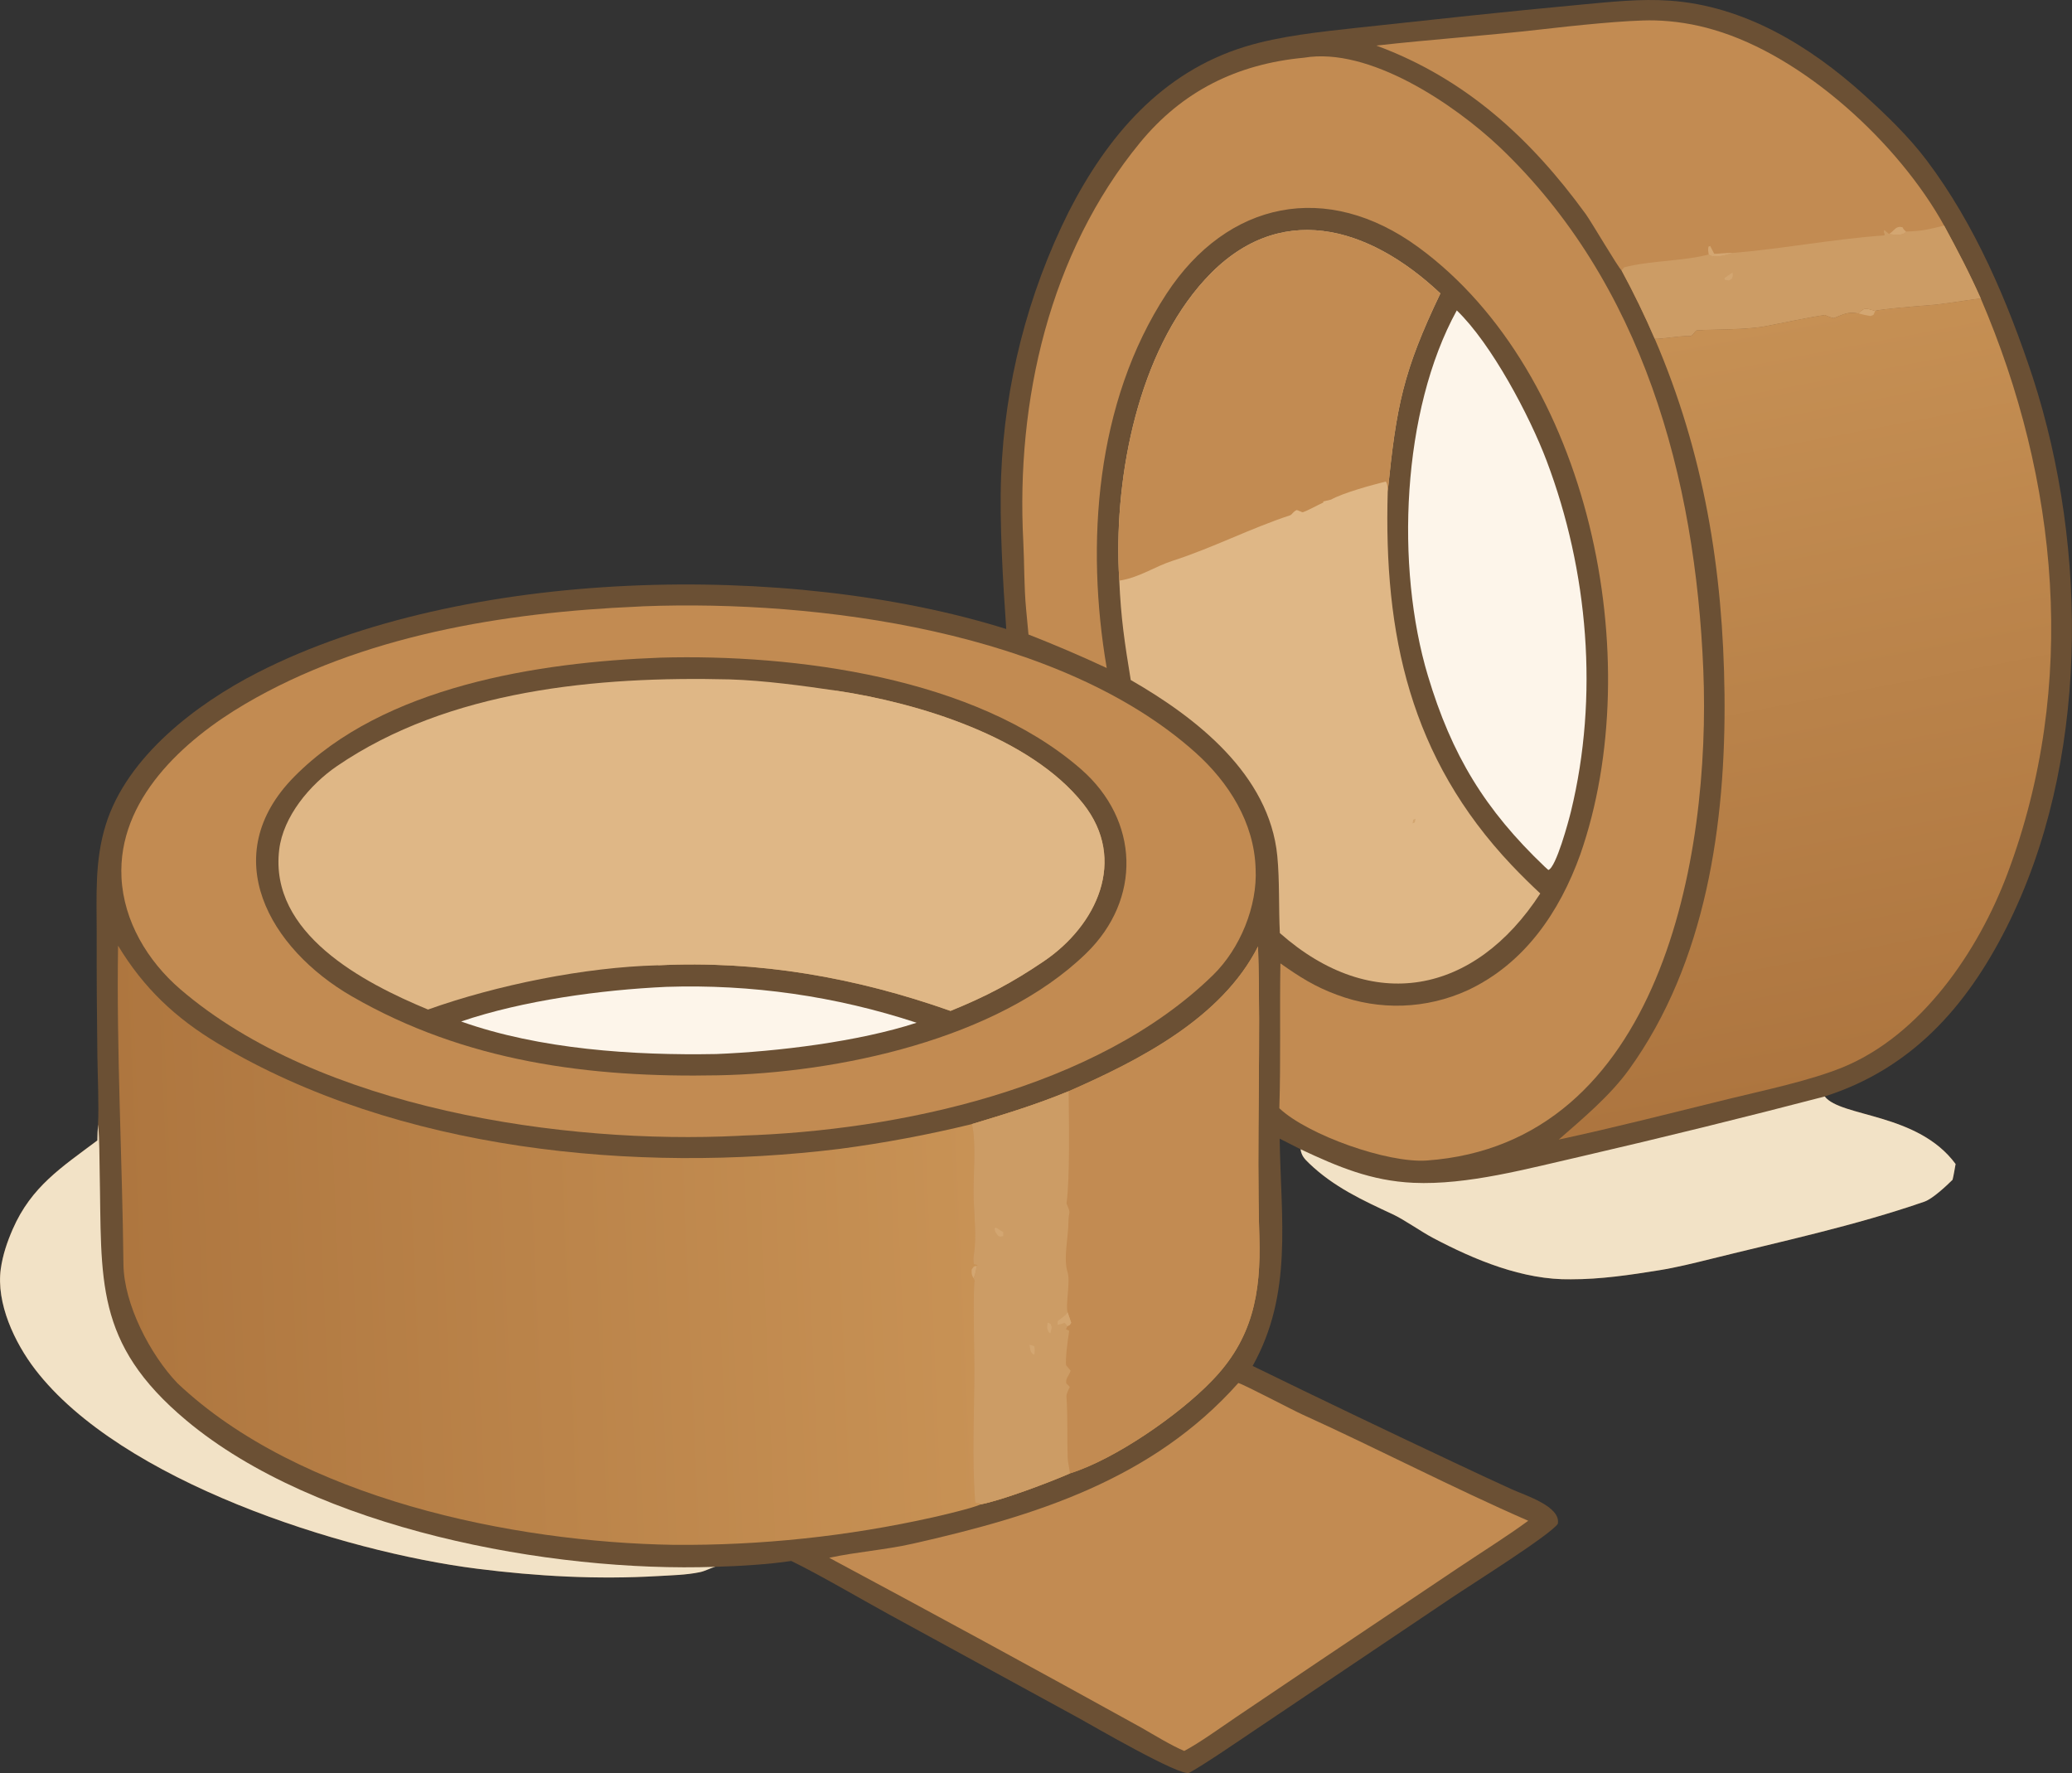 <?xml version="1.0" encoding="UTF-8"?> <svg xmlns="http://www.w3.org/2000/svg" xmlns:xlink="http://www.w3.org/1999/xlink" id="Layer_1" version="1.1" viewBox="0 0 792.87 678.41"><rect x="0" y="0" width="792.87" height="678.41" fill="#333333" stroke="none"/><defs><style> .st0 { fill: #dfb786; } .st1 { fill: #d3a671; } .st2 { fill: url(#linear-gradient1); } .st3 { fill: #fdf5ea; } .st4 { fill: #c28b52; } .st5 { fill: #f2e2c6; } .st6 { fill: url(#linear-gradient); } .st7 { fill: #6b5034; } .st8 { fill: #cc9c65; } </style><linearGradient id="linear-gradient" x1="47.7" y1="871.38" x2="372.93" y2="857.53" gradientTransform="translate(0 -390.24)" gradientUnits="userSpaceOnUse"><stop offset="0" stop-color="#ae763f"></stop><stop offset="1" stop-color="#c89255"></stop></linearGradient><linearGradient id="linear-gradient1" x1="707.83" y1="803.98" x2="652.89" y2="516.84" gradientTransform="translate(0 -390.24)" gradientUnits="userSpaceOnUse"><stop offset="0" stop-color="#ad753f"></stop><stop offset="1" stop-color="#c69054"></stop></linearGradient></defs><path class="st7" d="M385.05,240.68c-1.25-17.59-2.64-40.95-1.96-58.59,1.33-35.11,10.14-69.54,25.83-100.99,14.76-28.89,35.54-53.43,67.5-63.24,13.5-4.14,28.94-5.68,43-7.24l42.75-4.59c14.28-1.51,28.57-2.93,42.86-4.26,11.38-1.04,22.65-2.32,34.05-1.51,28.36,2.03,53.4,17.24,74.07,35.9,8.39,7.57,17.24,16.08,24.11,25.19,18.49,24.51,31.04,54.06,40.62,83.08,21.34,65.77,21.49,148.07-10.17,210.63-15.3,30.24-36.36,53.89-69.47,64.46,6.19,7.98,35.6,6.22,50.07,25.84-.35,1.93-.7,4.15-1.16,6.03-2.39,2.37-7.65,7.29-10.76,8.37-26.6,9.21-54.56,15.17-81.89,21.96-6.29,1.56-13.13,3.25-19.53,4.28-11.12,1.8-22.58,3.5-33.86,3.47-18.32.33-36.89-7.42-52.88-15.89-4.64-2.46-10.89-6.93-15.29-8.98-11.57-5.38-22.62-10.47-32.02-19.51-1.81-1.74-2.88-2.87-3.27-5.37l-7.97-4.05c.44,30.75,5.13,59.31-10.35,86.96,25.7,12.54,51.48,24.9,77.36,37.06,7.25,3.44,14.53,6.82,21.83,10.15,5.16,2.35,18.91,6.56,17.58,13.23-3.3,4.53-33.36,23.36-40.35,28.08l-75.13,50.52c-6.28,4.2-19.33,13.2-25.54,16.63-3.12,1.72-38.06-18.61-41.7-20.61l-73.51-40.16c-10.83-5.93-26.28-15.04-37.09-20.28-8.74,1.33-20.14,2.01-29.05,2.23-2.08.51-3.86,1.63-5.98,2.06-5.25,1.08-10.82,1.18-16.15,1.49-23.11,1.34-46.11.09-69.07-2.82-51.69-6.55-136.24-33.47-169.09-76.24-7.85-10.23-15.01-25.32-13.16-38.54.74-5.26,2.45-10.3,4.57-15.15,7.14-16.33,18.73-23.69,32.38-33.94,0-2.09.14-4.03.27-6.11.4-6.74-.15-19.17-.24-26.26-.21-15.61-.3-31.22-.26-46.83,0-14.36-.83-27.79,3.48-41.61,8.12-26.08,34.69-46.23,58.14-58.21,78.86-40.3,203.61-42.62,286.42-16.65h0Z"></path><path class="st5" d="M497.67,439.72c14.33,6.73,27.01,12.1,43.16,12.84,20.74.95,43.97-5.5,64.37-10.12,31.12-7.21,62.14-14.85,93.06-22.91,6.19,7.98,35.6,6.22,50.07,25.84-.35,1.93-.7,4.15-1.16,6.03-2.39,2.37-7.65,7.29-10.76,8.37-26.6,9.21-54.56,15.17-81.89,21.96-6.29,1.56-13.13,3.25-19.53,4.28-11.12,1.8-22.58,3.5-33.86,3.47-18.32.33-36.89-7.42-52.88-15.89-4.64-2.46-10.89-6.93-15.29-8.98-11.57-5.38-22.62-10.47-32.02-19.51-1.81-1.74-2.88-2.87-3.27-5.37h0Z"></path><path class="st5" d="M37.52,430.24l.06.61c.53,5.75.43,11.63.56,17.41.87,41.37-2.32,65.5,33.12,95.18,49.7,41.62,139.31,58.26,202.5,56.05-2.08.51-3.86,1.63-5.98,2.06-5.25,1.08-10.82,1.18-16.15,1.49-23.11,1.34-46.11.09-69.07-2.82-51.69-6.55-136.24-33.47-169.09-76.24-7.85-10.23-15.01-25.32-13.16-38.54.74-5.26,2.45-10.3,4.57-15.15,7.14-16.33,18.73-23.69,32.38-33.94,0-2.09.14-4.03.27-6.11h-.01Z"></path><path class="st4" d="M243.95,232.1c.78-.05,1.57-.1,2.36-.13,66.56-2.52,159.18,9.49,211.11,55.94,12.8,11.45,22.53,26.89,23.05,44.45.75,14.29-5.91,30.59-16.3,40.73-44.7,43.63-120.86,59.54-180.18,61.41-.35.02-.71.05-1.06.07-67.15,3.39-160.68-10.27-213.99-56.12-12.46-10.74-21.62-25.99-22.45-42.65-1.49-29.76,23.64-52.53,47.24-66.41,44.6-26.23,99.23-35.09,150.23-37.29h0Z"></path><path class="st7" d="M252.64,251.63c51.4-1.45,120.62,7.49,160.95,42.61,22.47,19.57,23.35,49.84,2.02,70.55-33.96,32.97-95.17,45.78-140.79,46.64-49.18.99-96.82-5.17-140.24-30.25-31.51-18.2-51.87-53.67-22.04-83.95,34.15-34.66,93.38-43.85,140.11-45.6h0Z"></path><path class="st8" d="M320.04,264.26c31.38,4.68,74.22,17.71,94.47,43.28,17.02,21.49,5.13,46.56-15.08,60.25-12.08,8.19-22.08,13.48-35.71,19-36.26-12.81-73.47-19.36-112.03-17.44,4.67-2.04,8.27-13.1,12.86-17.19l.6-.8c1.42-3.73,6.63-12.57,9.05-15.8,3.31.16,2.48.37,4.78-1.12l.49-.93c-.77-3.31,1.75-2-.15-6.58,4.11-5.39,5.63-8.47,8.99-13.66,1.96.33,1.4,1.97,3.37,2.16l.63-1.09c-.95-.55-.47-.23-1.42-.98,1.42-8.92,8.14-17.52,13.89-24.49l.93-1.3c.95-4.15,11.1-17.27,14.33-23.29v-.02Z"></path><path class="st4" d="M265.13,351.35c1.55,1.69,1.67,1.27,1.87,3.09l-.8.02c-.92-1.03-1.04-1.1-1.67-2.31l.6-.8Z"></path><path class="st4" d="M317.8,333.74c1.75,1.2,2.68,2.19,3.15,4.09-1.46-.26-1.82-.31-3.2-.81-.68-1.58-.42-1.2.05-3.28h0Z"></path><path class="st4" d="M304.34,303.51c1.49.48.85.08,1.91,1.36.16,1.57.24,1.6-.08,3.12l-1,.22c-.03-2.14-.14-2.66-.82-4.7h-.01Z"></path><path class="st1" d="M329.9,346.13c2.09,1.21,3.49,2.76,2.01,5.12l-1.82.02,1.57-.61.07-.7c-1.2-1.55-1.59-1.89-1.82-3.83h-.01Z"></path><path class="st1" d="M298.11,343.23c.22.22.64.88.83,1.17-.54,2.04-.62,2.3-1.61,4.14l-.43-.38c-.43-1.64.5-3.05,1.2-4.93h0Z"></path><path class="st4" d="M307.81,329.95c1.73.77,2.56.99,4.46.95l-.13.7-.76.67c-2.26-.17-2.91-.25-3.57-2.33h0Z"></path><path class="st4" d="M302.45,301.16c.36.17.82.53,1.16.77-.49,1.26-.86,1.56-1.71,2.6l-.68-.36-.18-.77,1.42-2.24h-.01Z"></path><path class="st4" d="M298.67,306.56l.76.4c.74,1.39.4,1.31.05,3.27-.84-.51-.57-.32-1.23-1.1l.42-2.57h0Z"></path><path class="st4" d="M305.48,344.78c1.64,1.12,1.62,1.58,1.86,3.33-1.06.18-.58.29-1.45-.25l-.42-3.08h.01Z"></path><path class="st4" d="M363.08,310.58l.82.39c.69,1.31.42,1.01-.14,2.93-.7-.35-.32-.09-1.04-.92l.36-2.4h0Z"></path><path class="st4" d="M307.05,323.18c.54.32.71.55,1.17.98l-.71.69-.92.8c-.37-.78.08-1.34.46-2.47Z"></path><path class="st4" d="M337.72,284.25c.48.55.22.17.55,1.25l-1.26,1.79c-.59-.67-.31-.25-.72-1.33l1.44-1.71h0Z"></path><path class="st4" d="M370.38,313.32c1.37.71,1.74.86,1.96,2.2l-.33.33-.75-.29-.88-2.25h0Z"></path><path class="st4" d="M276.66,330.88c.22-.47,2.24-3.36,2.65-3.96,1.9,4.58-.63,3.27.15,6.58l-.49.93c-.84-.83-1.24-2.26-2.3-3.55h-.01Z"></path><path class="st1" d="M276.66,330.88c1.06,1.29,1.46,2.72,2.3,3.55-2.29,1.49-1.46,1.28-4.78,1.12,1.49-1.85,1.59-2.4,2.47-4.67h.01Z"></path><path class="st1" d="M304.78,288.86c-1.94-1.41-1.92-.91-2.42-2.72l.68-.52c1.8.49,1.22.3,2.66,1.93l-.93,1.3h.01Z"></path><path class="st1" d="M287.41,301.44l.36-1.34.69.09c.53,2.02.49.99-.21,3.19.29.9.02.5.93,1.09l1.88-1.06.44.69c-.34,1.61-.64,3.17-2.4,3.6-2.56-3.23-2.58-2.46-1.7-6.26h.01Z"></path><path class="st1" d="M159.69,347.77c2.93,1.42,3.37,3.69,2.3,6.57l-1.67-1.33c-.19-1.89-.15-3.39-.63-5.25h0Z"></path><path class="st1" d="M293.81,286.08l.71.58c.36,1.42.76,5.42.34,6.71l-1.05-.5c-.83-2.97-1.14-4.15,0-6.79h0Z"></path><path class="st1" d="M224.49,302.61c1.6,1.28,1.36,4.47.12,6.17-.26-1.33-.46-2.37-.87-3.67l-.3-.93,1.05-1.57Z"></path><path class="st1" d="M288.66,291.85c2.26,3.4.64-.16,3.42,1.6l.06,1.4c-1.61.47-.84.51-2.38-.1-1.27-1.83-1-.87-1.1-2.9Z"></path><path class="st1" d="M157,360.68c1.86.75,1.57,1.68,1.8,3.43l-.88.12c-1.04-1.19-.72-1.61-.92-3.55Z"></path><path class="st1" d="M277.03,312.79c.57-.18,1.19.1,1.42.65s0,1.19-.52,1.48c-.39.21-.86.18-1.22-.07-.36-.26-.55-.69-.48-1.13.07-.44.38-.8.8-.93Z"></path><path class="st1" d="M203.71,293.98c-.9-.33-.51-.03-1.03-1.07.63-1.48.13-.92,1.58-1.69l1.08.59-1.63,2.16h0Z"></path><path class="st1" d="M157.53,344.52c1.17.57.72.14,1.35,1.3l-.96,1.94c-1.02-.41-.6-.08-1.24-1.04l.84-2.2h.01Z"></path><path class="st1" d="M248.45,357.62c.78.38.58.16,1.05.79.5.68.02,1.87-.13,2.69-1.82-1.17-1.29-1.6-.92-3.48Z"></path><path class="st1" d="M188.4,345.03c.5-.21.19-.16.92.11l-.43.97c-.56.15-.17.08-1.16-.04l.68-1.03h0Z"></path><path class="st3" d="M254.92,377.59c32.5-1.09,64.94,3.55,95.83,13.73-22.26,7.26-53.42,11.04-76.67,11.97-31.61.59-67.6-1.78-97.63-12.45,23.68-8.06,53.6-12.11,78.48-13.25h-.01Z"></path><path class="st6" d="M45.17,361.81c9.84,16.29,22.01,27.75,38.33,37.52,68.58,41.01,160.03,49.8,237.66,40.27,17.06-2.24,33.98-5.41,50.7-9.49,12.98-3.91,24.53-7.43,37.06-12.58,27.01-11.86,58.57-27.92,72.47-55.42,1.19,36.83-.61,74.22.51,111.09.66,21.7-2.61,39.26-18.36,55.3-12.24,12.69-36.76,29.84-54.16,35.25-7.74,3.39-25.83,10.22-34.03,11.82-3.06,1.44-14.57,4.14-18.32,4.98-32.58,7.28-65.89,10.81-99.27,10.53-61.66-.99-143.26-17.74-189.85-61.84-10.47-10.94-20.5-30.26-20.67-45.49-.45-40.63-2.7-81.38-2.06-121.95h-.01Z"></path><path class="st4" d="M481.39,362.12c1.19,36.83-.61,74.22.51,111.09.66,21.7-2.61,39.26-18.36,55.3-12.24,12.69-36.76,29.84-54.16,35.25-7.74,3.39-25.83,10.22-34.03,11.82-.66-.51-.81-.33-1.89-.48l-.32-.46c-1.32-17.49-.27-34.4-.32-51.99-.03-9.45-.47-21.95-.04-31.67.07-1.55.65.06-.27-1.93.72-1.2.98-3.27,1.27-4.72l.26-.29c-.47-.11-.94-.23-1.41-.34-.19-1.89-.27-2.28.1-4.24.91-6.56.08-13.93-.17-20.64-.3-7.99,1.17-21.48-.68-28.7,12.98-3.91,24.53-7.43,37.06-12.58,27.01-11.86,58.57-27.92,72.47-55.42h-.02Z"></path><path class="st8" d="M371.87,430.11c12.98-3.91,24.53-7.43,37.06-12.58.07,10.9.56,32.86-.82,42.95,1.93,4.44.76,2.65.74,7.08-.03,5.76-2.02,13.98-.33,19.24,1.16,3.61-.92,12.84.03,15.35.47,1.31.92,2.63,1.34,3.95-.73,1.1-.23.71-1.43,1.31l-.55,1.2,1.25.57-.09.5c-.42,2.42-1.48,10.49-1.12,12.69l1.74,2.09c-.88,2.46-1.89,2.65-1.69,4.8l1.37,1.4c-.43.85-1.35,2.72-1.29,3.62.56,7.82.2,15.62.47,23.43.07,2.1.71,4.06.84,6.05-7.74,3.39-25.83,10.22-34.03,11.82-.66-.51-.81-.33-1.89-.48l-.32-.46c-1.32-17.49-.27-34.4-.32-51.99-.03-9.45-.47-21.95-.04-31.67.07-1.55.65.06-.27-1.93.72-1.2.98-3.27,1.27-4.72l.26-.29c-.47-.11-.94-.23-1.41-.34-.19-1.89-.27-2.28.1-4.24.91-6.56.08-13.93-.17-20.64-.3-7.99,1.17-21.48-.68-28.7h-.02Z"></path><path class="st1" d="M408.56,502.15c.47,1.31.92,2.63,1.34,3.95-.73,1.1-.23.71-1.43,1.31-.52-.81-.41-.62-1.14-1.28-1.08.4-1.47.55-2.59.77l-.02-1.38c1.64-1.51,2.37-1.45,3.84-3.37Z"></path><path class="st1" d="M380.57,469.99l.5-.29,2.82,1.73v1.5c-1.35.25-.72.36-1.94-.07-.96-1.39-1.15-1.3-1.37-2.87h-.01Z"></path><path class="st1" d="M400.88,506.04l1.15.52c.69,1.6.35,1.46-.12,3.58l-.6-.43c-.86-1.86-.58-1.36-.43-3.67h0Z"></path><path class="st1" d="M393.93,514.54c.93.17.96.22,1.86.55.27,1.57.14,1.67,0,3.26-1.66-.65-1.5-2.17-1.85-3.8h0Z"></path><path class="st1" d="M372.5,489.04c-.8-1.56-.7-1.49-.68-3.27,1.07-1.47.39-1.08,1.95-1.45-.29,1.46-.55,3.52-1.27,4.72h0Z"></path><path class="st2" d="M757.93,114.15c29.86,69.46,37.34,148.05,10.22,220.17-11.18,29.74-32.94,61.67-62.92,74.01-12.34,5.08-30.05,8.8-43.44,12.07-21.52,5.27-43.64,10.96-65.32,15.62,9.26-8.09,19.68-16.82,26.88-26.79,29.55-40.91,37.1-94.38,36.55-143.6-.53-47.62-7.88-92.29-26.71-136.04,2.26.22,10.27-1.27,13.24-1.02,1.59.13,2-2.16,3-2.21,7.55-.42,18.82-.16,26.15-1.56,6.05-1.15,16.28-3.36,22.77-4.3-.02,0,2.92,1.38,3.54,1.14,3.54-1.39,5.29-2.54,9.27-1.72,2.57-2.67,2.88-1.85,6.39-.96,1.21-.63,16.58-1.9,19.21-2.08,7.25-.49,14.01-1.83,21.17-2.73Z"></path><path class="st1" d="M711.17,119.92c2.57-2.67,2.88-1.85,6.39-.96-.9,1.88-.22,1.37-1.82,1.96-1.73-.27-2.88-.56-4.57-1.01h0Z"></path><path class="st4" d="M499,22.08c24.93-4.22,57.38,17.72,74.77,34.12,54.77,52.07,75.01,126.5,78.02,200.21,2.92,71.48-16.28,181.21-105.81,187.62-14.99,1.07-45.5-9.72-56.43-19.99.58-18.2.09-37.03.41-55.43,7.34,5.17,13.08,8.86,21.59,12,16.29,6.15,34.36,5.51,50.18-1.77,21.69-10.2,35.08-29.92,42.96-51.85,26.1-74.53,3.77-184.22-61.82-232.31-35.17-25.79-73.24-17.79-96.49,17.71-27.25,41.6-30.98,95.97-22.88,143.2-9.84-4.59-19.83-8.86-29.94-12.81l-.9-9.6c-.84-8.78-.64-17.41-1.09-26.05-2.81-53.75,9.95-110.24,44.64-152.52,16.13-19.66,37.04-30.13,62.81-32.53h-.02Z"></path><path class="st0" d="M428.32,222.16c-.09-1.32-.17-2.65-.22-3.98-1.51-36.65,7.55-83.29,32.92-111.15,27.99-30.74,62.52-20.76,90.15,5.24-14.34,29.99-16.81,43-20.14,75.71-1.58,54.8,8.5,101.93,47.49,143.12,3.52,3.7,7.14,7.28,10.88,10.76-25.11,38.67-64.34,46.34-99.65,15.15-.48-9.59-.06-20.09-.98-29.51-3.05-31.18-31.03-52.93-56.08-67.32-2.34-14.27-3.76-23.62-4.38-38.02h.01Z"></path><path class="st1" d="M496.3,195.13c3.92-2.99,1-2.51,7.84-4.67.75.89,1,1.01,2.09,1.43l.23.32c-2.27,1.01-6.33,3.32-8.04,3.78l-2.13-.86h.01Z"></path><path class="st8" d="M474.96,137.03l.72-.34.15.44c.42,1.22.49,1.73,1.44,2.61-1.28.77-1.86.88-3.13.69-.45-1.62-.13-1.38.82-3.39h0Z"></path><path class="st1" d="M444.48,212.47l.69.75-.18,1.02-.88.16-.97-.76c-.78-1.83-1.77-4.16-1.01-6.11,1.37-.04,1.08.15,2.46,1.4,1.06,1.81.92.9.7,2.78l-.8.76h-.01Z"></path><path class="st1" d="M444.58,208.93c1.06,1.81.92.9.7,2.78l-.8.76c-.68-2.24-.63-1.11.1-3.54h0Z"></path><path class="st1" d="M441.96,195.24l3.26,1.11c1.85,2.36-.42.42,1.08,3.74l-.54.18c-2.19-1.03-4.28-2.41-3.8-5.02h0Z"></path><path class="st1" d="M477.46,173.75c1.34.26,1.75,0,3.22.44l-.11.84-1.48.99c-1.52.85-1.62,1.02-3.37,1.34l.46-.17-1.11-.28.57-1.58c1.07-.61,1.01-.65,1.81-1.59h0Z"></path><path class="st1" d="M452.44,188.93c1.14.1,1.1.1,2.16.54l-.12.79c-1.54,1.31-2.03,1.75-3.12,3.43l-1.01-.09-.31-.67c.97-2.99.31-2.52,2.41-4h-.01Z"></path><path class="st1" d="M487.13,160.58c1.36.82.74.35,1.63,1.91-.4,1.64-.11.86-1.79,2.26l.28.83c.59.32,1.01.53,1.63.8l.5.21.39,1.94c-1.69-.95-3.03-1.45-4.09-3.05.42-2.02.02-1.07,1.61-2.8l-.17-2.1h.01Z"></path><path class="st1" d="M463.91,202.75c.21.13.72.71.91.92-.88,1.93-.83,2.33-.52,4.45l-.78.09c-1.17-.56-.63-.18-1.36-1.57.09-2.07.36-2.19,1.76-3.89h-.01Z"></path><path class="st1" d="M475.35,163.89c1.4.7.96.16,1.6,1.41-.4,1.3-.81,2.59-1.24,3.88-.72-.31-.34-.07-1.03-.83-.05-2.6-.52-2.78.67-4.46h0Z"></path><path class="st8" d="M498.09,138.6c1.51.81.97.22,1.63,1.85-.63,1.77-.09,1.03-1.88,2.12-.2.02-.89-.17-1.12-.22-.16-1.57.49-2.06,1.37-3.75Z"></path><path class="st1" d="M462.09,177.34c2.14.14,2.79.57,4.82,1.44l.06,1.04-.41.16c-2.29-.48-3.17-.85-4.46-2.64h-.01Z"></path><path class="st8" d="M493.4,105.05c2.53,1.36-.27.92,1.67,5.89l-1.66-.71c-1.01-1.87-.62-3.1-.01-5.18Z"></path><path class="st1" d="M457.16,125.17l.63.47c.63,1.36.02,2.8-.36,4.37l-1.29-1.32c-.2-1.92-.03-1.47,1.02-3.52Z"></path><path class="st8" d="M483.85,109.01c1-.34,1.67.58,2.44,1.19v.95l-.27.2c-1.3-.16-.83-.17-2.14-1.2l-.03-1.14Z"></path><path class="st8" d="M514.67,141.35c1.28.09,2.28.36,3.52.64l.18,1.15c-2,.55-1.78.87-3.16.15l-.54-1.94h0Z"></path><path class="st8" d="M482.87,143.93l.41.86c-.52,1.69-.64,2.63-1.86,3.93-.77-2.29-.45-3.38,1.44-4.79h0Z"></path><path class="st8" d="M488.17,131.32l1.16.7c-.23,1.36-.83,1.32-2.36,2.44-.7-.62-.42-.23-.76-1.22l1.96-1.92Z"></path><path class="st1" d="M503.39,161.96l.23.8c-.76,1.52-1.23,1.37-3.05,2.4-.23-2.49.79-2.31,2.82-3.21h0Z"></path><path class="st1" d="M457.22,200.81l-.58-.71c.4-1.96-.06-1.2,1.22-2.49l.61.37c-.04,1.49,0,1.5-.45,2.91l-.81-.08h.01Z"></path><path class="st1" d="M438.79,197.25c1.39.81,2.32,1.62,2.75,3.16-2.11-.54-2.02-.14-3.01-1.49l.26-1.67Z"></path><path class="st1" d="M453.21,203.66c1.5.4,1.54.35,2.83,1.15l.19,1.06c-1.71,0-1.8.19-3.36-.39l.34-1.83h0Z"></path><path class="st8" d="M464.86,161.1c1.86.67,1.36.08,2.02,1.42l-.97,1.46c-1.54-.29-1.06.02-2.13-.9l1.09-1.98h0Z"></path><path class="st8" d="M521.52,130.06c1.47.52.92.08,1.79,1.24l-.79,1.88c-1.75-.74-1.33-.15-1.86-1.45l.86-1.67h0Z"></path><path class="st1" d="M445.86,170.33l.42.49c-.21,1.79-.36,1.41-1.86,3.06l-.54-.71c.08-1.58.43-1.36,1.99-2.85h-.01Z"></path><path class="st8" d="M487.4,126.25c1.6.99,1.8,2.05,2.54,3.81l-1.22-.11c-1.21-1.21-1.11-1.97-1.32-3.69h0Z"></path><path class="st1" d="M465.66,112.31c1.54.25,1.71.47,2.47,1.67l-.55.79-.34.07c-1.51-1.54-1.11-.67-1.57-2.52h-.01Z"></path><path class="st1" d="M470.56,182.88c1.64.1,1.44-.09,2.83.6l.36,1.46c-1.71-.02-1.52.17-2.98-.47l-.21-1.59h0Z"></path><path class="st1" d="M503.39,161.96c.22-1.33.5-2.61.53-3.95l.33.18c.69,1.75,1.03,1.71.62,3.15-.65.32-.77.45-1.48.61h0Z"></path><path class="st1" d="M453.37,138.25l.86.61c.62,1.38.37,2.23.22,3.74l-.56-.41c-.76-1.21-.54-2.45-.53-3.94h.01Z"></path><path class="st8" d="M505.39,130.64c1.53,1.11,1.36,2.4,1.46,4.15l-.82-.12c-.83-1.24-.55-2.26-.64-4.03h0Z"></path><path class="st1" d="M450.41,182.58l.75-.08c-.13,1.02-.14,1.87-.08,2.9-1.55-1.16-1.16-.44-1.55-2.01l.87-.8h0Z"></path><path class="st1" d="M482.87,143.93l-.43-1.84c.63-.57.29-.47.93-.51l.55.81c-.46,1.22-.1.71-1.06,1.55h.01Z"></path><path class="st8" d="M470.92,135.65l-.43-1.3.61-.35c1.58.98,1.21.33,1.63,1.74-.98.45-.54.4-1.27.39l-.55-.49h0Z"></path><path class="st8" d="M508.52,127.13c.89.71.6.47,1.21,1.53l-.66.66-1.11.28-.38-.37.95-2.1h-.01Z"></path><path class="st1" d="M457.22,200.81l.81.08-.02,1.12c-1.37.71-.69.65-2.08.34l-.11-.64,1.4-.9h0Z"></path><path class="st8" d="M466.56,133.66l.41-.13.56.3.29,2.81c-1-.76-.94-.82-1.6-1.92l.34-1.07h0Z"></path><path class="st1" d="M448.55,197.25c.73.24,1.23.51,1.93.84l.34,1.11-.45.37-.77-.22-1.04-2.1h0Z"></path><path class="st1" d="M493.94,121.83c.88.3,1.1.43,1.94.84l-.09.83-1.05-.15-.8-1.52h0Z"></path><path class="st1" d="M540.81,313.63l.86-.35-.28,1.37-.86.44.28-1.46Z"></path><path class="st4" d="M473.84,529.15c2.56.75,20.44,10.21,24.39,12,28.85,13.09,57.57,28.07,86.56,40.72-7.73,5.71-18.68,12.58-26.91,18.11l-52.92,35.49-31.96,21.54c-5.68,3.85-14.15,9.95-19.84,12.93-5-2.1-11.63-6.17-16.48-8.95-39.64-21.92-79.43-43.57-119.37-64.95,10.3-2.25,21.4-3.01,31.93-5.39,46.86-10.56,91.76-24.55,124.61-61.48v-.02Z"></path><path class="st4" d="M526.66,17.44c20.81-2.35,42.57-3.82,63.55-6.24,11.04-1.27,32.68-3.61,42.81-3.4,7.72.2,15.38,1.41,22.78,3.61,34.48,10.05,70.76,43.46,88.14,74.91,5.24,9.71,9.48,17.7,13.99,27.83-7.15.9-13.92,2.25-21.17,2.73-2.63.18-17.99,1.45-19.21,2.08-3.51-.89-3.82-1.71-6.39.96-3.98-.83-5.73.32-9.27,1.72-.62.24-3.56-1.14-3.54-1.14-6.49.94-16.72,3.15-22.77,4.3-7.33,1.39-18.6,1.14-26.15,1.56-1,.05-1.42,2.34-3,2.21-2.97-.24-10.98,1.24-13.24,1.02-3.83-8.88-8.06-17.59-12.67-26.09-1.42-1.29-11.56-18.61-13.73-21.6-21.1-29.03-46.11-51.91-80.14-64.47h.01Z"></path><path class="st8" d="M743.94,86.31c5.24,9.71,9.48,17.7,13.99,27.83-7.15.9-13.92,2.25-21.17,2.73-2.63.18-17.99,1.45-19.21,2.08-3.51-.89-3.82-1.71-6.39.96-3.98-.83-5.73.32-9.27,1.72-.62.24-3.56-1.14-3.54-1.14-6.49.94-16.72,3.15-22.77,4.3-7.33,1.39-18.6,1.14-26.15,1.56-1,.05-1.42,2.34-3,2.21-2.97-.24-10.98,1.24-13.24,1.02-3.83-8.88-8.06-17.59-12.67-26.09.11-.19.94-1.19.98-1.2,9.72-2.58,22.81-2.36,32.36-4.92,2.01,1.71,7.01.07,9.22-.6,18.97-1.54,38.31-5.29,57.35-6.65,1.71-.12,0-.81.59-2.12l1.85,1.54c1.85.32,5.42.78,6.51-.95,6.3-.17,8.36-.78,14.56-2.28h0Z"></path><path class="st1" d="M662.96,104.29c.24,1.34.16.88-.24,2.34-1.5.94-.66.69-2.71.41l-.09-.03.04-.66,2.99-2.06h.01Z"></path><path class="st1" d="M722.87,89.54c2.22-1.45,2.53-3.21,5.13-2.6.42.86.62,1.06,1.38,1.65-1.09,1.73-4.66,1.26-6.51.95Z"></path><path class="st1" d="M653.86,97.38c-.22-1.45-.31-1.57-.11-3l.67-.26,1.52,2.97c.95.11,4.96-.43,7.15-.31-2.21.68-7.21,2.32-9.22.6h-.01Z"></path><path class="st3" d="M557.45,118.77c13.23,12.7,27.83,40.22,34.39,57.56,15.96,42.22,20,90.19,9.3,134.16-.88,3.63-5.7,21.51-8.65,22.38l-1.38-1.24c-22.91-21.83-35.58-42.66-44.7-73.05-12.49-41.57-10.06-101.43,11.05-139.82h0Z"></path><path class="st4" d="M428.32,222.16c-.09-1.32-.17-2.65-.22-3.98-1.51-36.65,7.55-83.29,32.92-111.15,27.99-30.74,62.52-20.76,90.15,5.24-14.34,29.99-16.81,43-20.14,75.71-.15-1.51,0-2.68-.75-3.73-5.47,1.35-16.27,4.31-20.95,6.91l-3.1.73.23.32c-2.27,1.01-6.33,3.32-8.04,3.78l-2.13-.86c-1.41.52-1.95,1.81-2.55,2.01-15.29,5.02-29.58,12.45-44.95,17.4-7.04,2.27-12.84,6.48-20.48,7.62h.01Z"></path><path class="st0" d="M163.77,386.26c-24.87-10.31-60.79-29.12-56.93-61.16,1.53-12.74,11.76-24.9,22.08-31.96,42.83-29.28,99.81-34.43,150.32-33.19,13.39.42,27.95,2.43,40.8,4.31,31.38,4.68,74.22,17.71,94.47,43.28,17.02,21.49,5.13,46.56-15.08,60.25-12.08,8.19-22.08,13.48-35.71,19-36.26-12.81-73.47-19.36-112.03-17.44-27.92.68-61.75,7.58-87.91,16.92h0Z"></path></svg> 